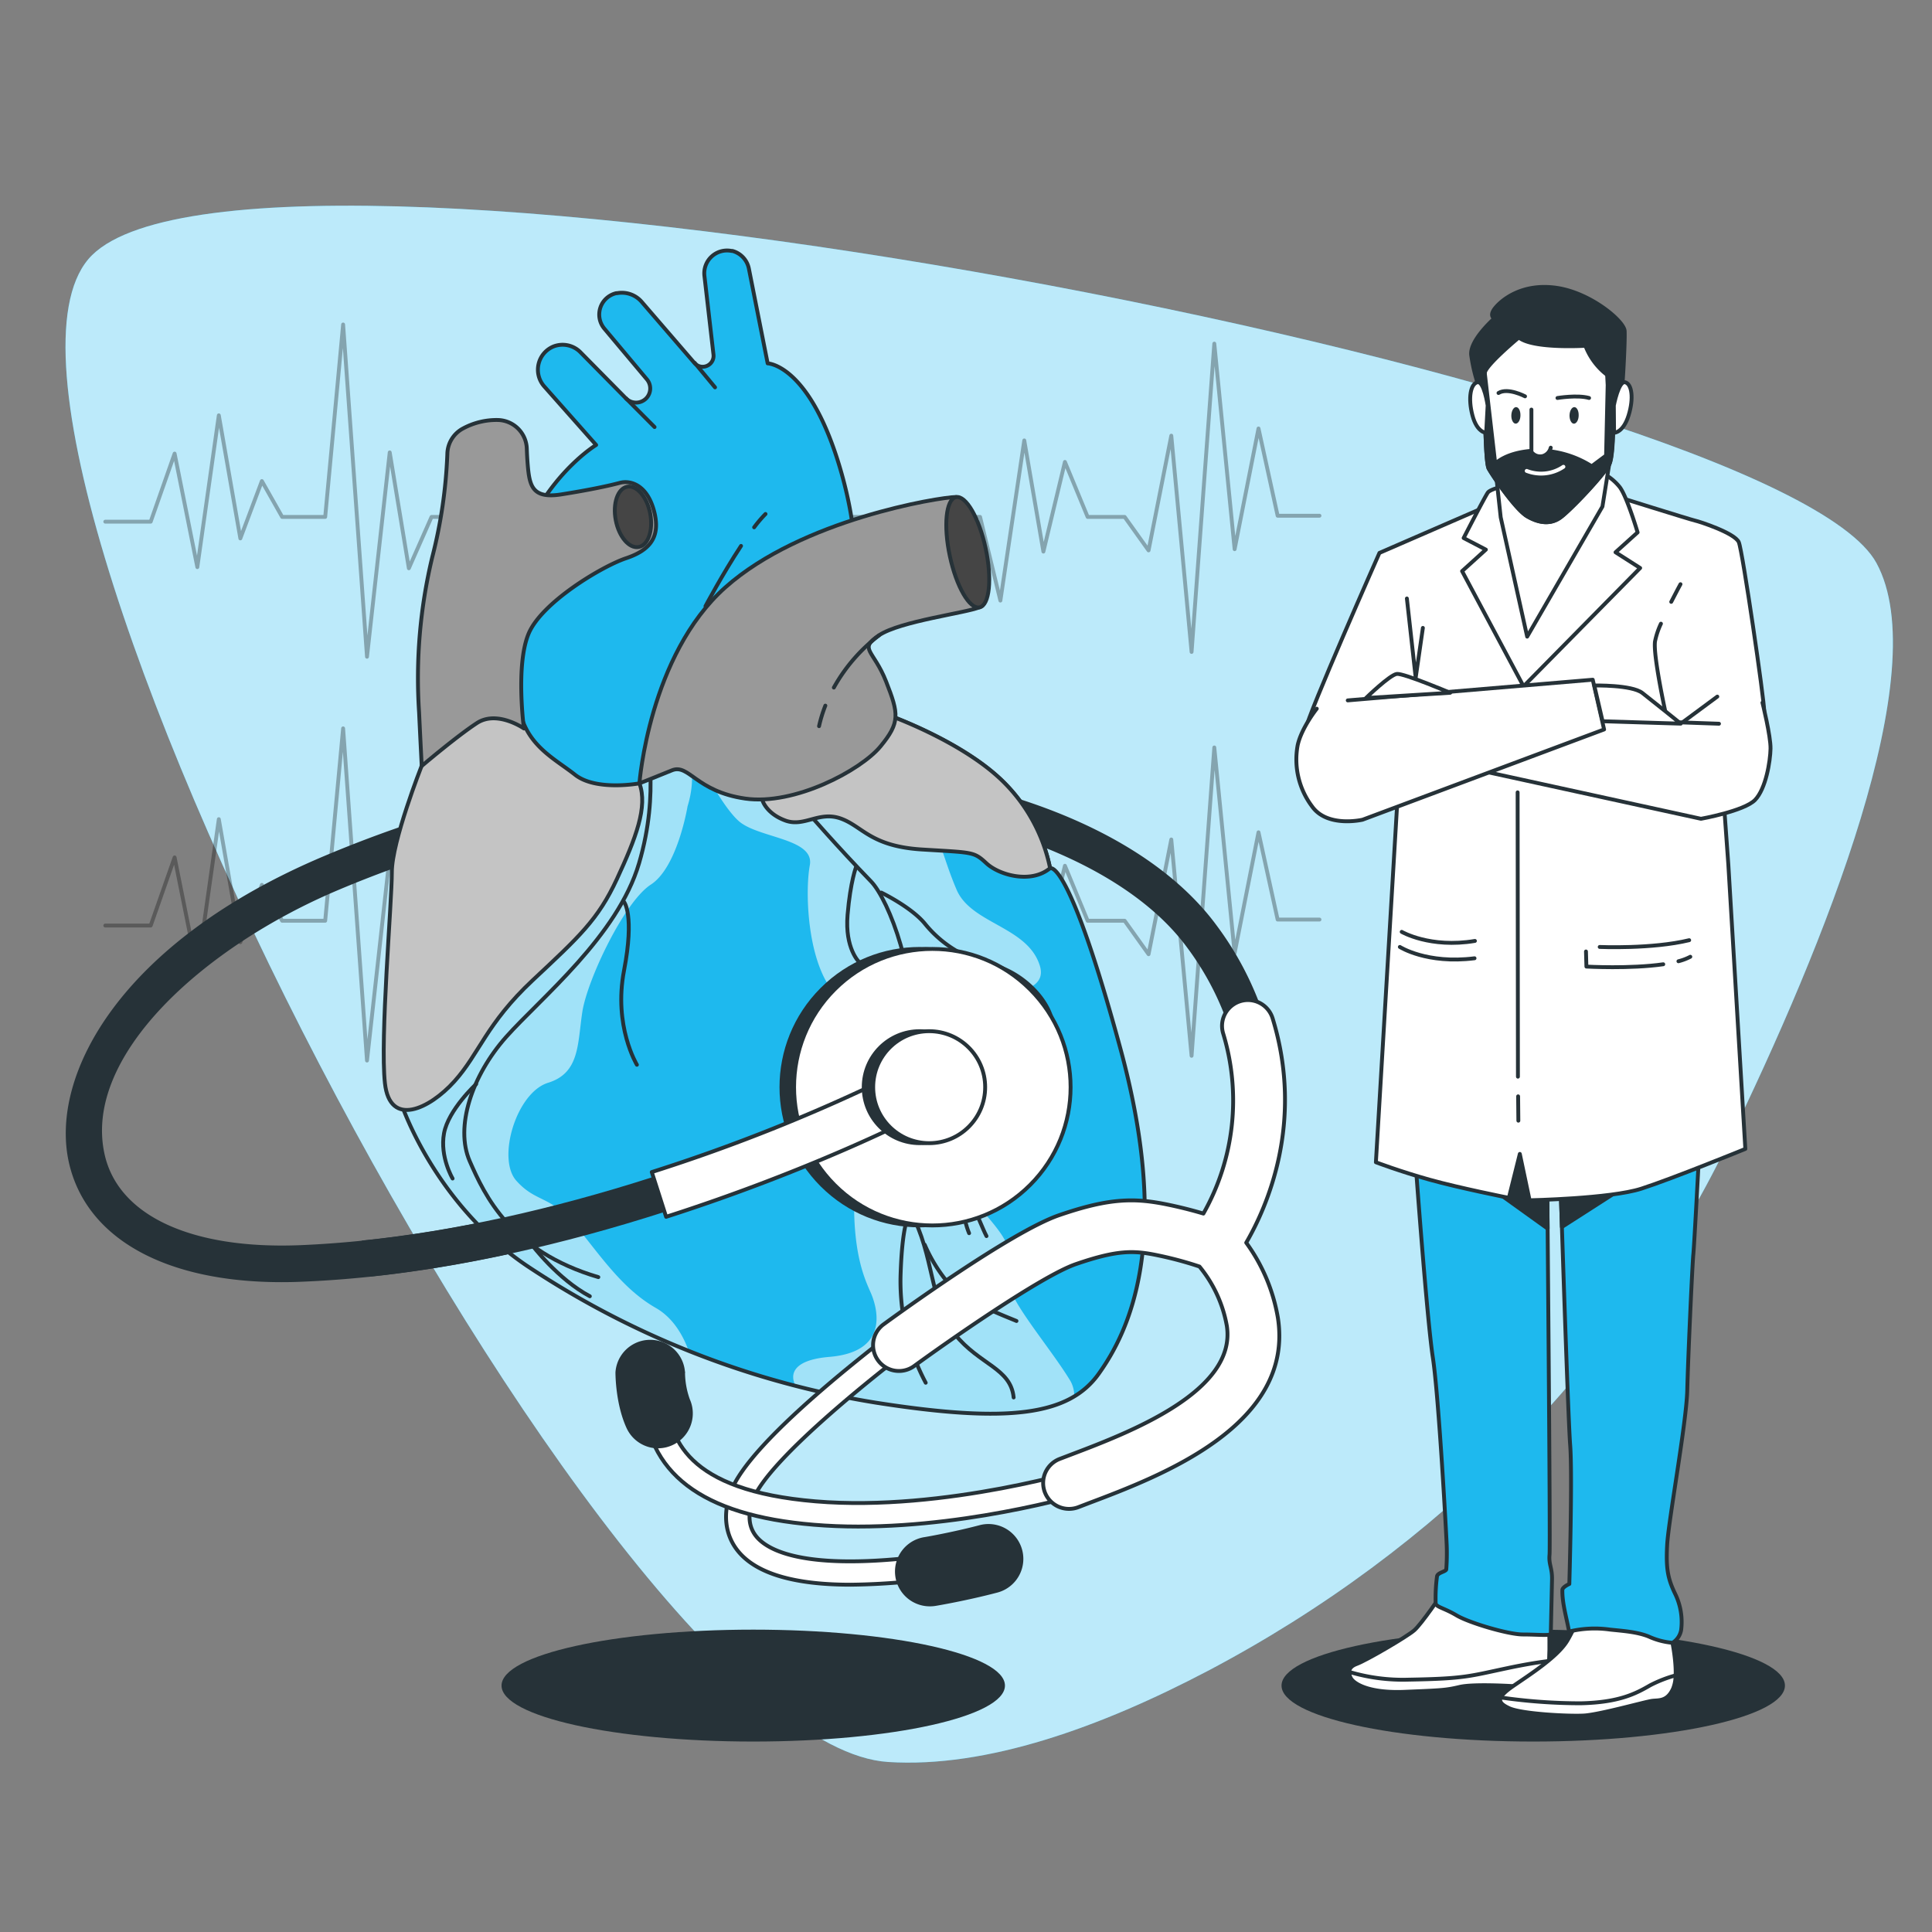 <?xml version="1.0" encoding="UTF-8"?> <svg xmlns="http://www.w3.org/2000/svg" viewBox="0 0 500 500"><rect x="0" y="0" width="500" height="500" fill="#808080" stroke="none"/><g id="freepik--background-simple--inject-74"><path d="M312.57,432.43c59.86-31.51,106.93-79.69,134.27-135.88,25.74-52.89,53.93-123,38.79-150.83C459.91,98.36,67.62,23.05,23.86,66s131.78,385.28,206,390C255.32,457.63,284.83,447,312.57,432.43Z" style="fill:#1EB9EE"></path><path d="M312.57,432.43c59.86-31.51,106.93-79.69,134.27-135.88,25.74-52.89,53.93-123,38.79-150.83C459.91,98.36,67.62,23.05,23.86,66s131.78,385.28,206,390C255.32,457.63,284.83,447,312.57,432.43Z" style="fill:#fff;opacity:0.7"></path></g><g id="freepik--Shadows--inject-74"><ellipse cx="396.8" cy="436.23" rx="65.14" ry="14.48" style="fill:#263238"></ellipse><ellipse cx="194.94" cy="436.23" rx="65.14" ry="14.48" style="fill:#263238"></ellipse></g><g id="freepik--Character--inject-74"><path d="M373.22,412.41s-5.28,7.84-7.23,9.53-12.5,7.83-14.86,8.68-2.18,2.33-1.57,3.6,4.17,4,13.95,3.6,10.64-.42,14.27-1.26,13.83-.21,13.83-.21,6.8-.22,8.33-1.91.94-13.77.94-13.77Z" style="fill:#fff;stroke:#263238;stroke-linecap:round;stroke-linejoin:round"></path><path d="M400.88,429.86c-2.32.28-5.81.8-10.66,1.83-10,2.11-11.11,2.75-25.57,3a48.61,48.61,0,0,1-15.47-2,3.23,3.23,0,0,0,.38,1.55c.61,1.27,4.17,4,13.95,3.6s10.64-.42,14.27-1.27,13.83-.2,13.83-.2,6.8-.22,8.33-1.91C400.47,433.85,400.74,432,400.88,429.86Z" style="fill:#fff;stroke:#263238;stroke-linecap:round;stroke-linejoin:round"></path><path d="M409.05,416.86a36.52,36.52,0,0,1-3.36,7.63c-2.43,4.23-9.77,8.89-14.08,11.86s-4.14,4.23-1,5.71,15.26,2.12,19.3,1.91,16-3.6,17.73-3.81,3.82.22,5.38-3.17-.2-11.87-.2-11.87-10-7.83-14-8.68S411.23,414.53,409.05,416.86Z" style="fill:#fff;stroke:#263238;stroke-linecap:round;stroke-linejoin:round"></path><path d="M433,437a9.06,9.06,0,0,0,.63-3.41,33.6,33.6,0,0,0-6.56,2.56c-3.66,2.12-8,4.45-18,4.66a144.69,144.69,0,0,1-20.69-1.5c-.49,1.1.32,1.9,2.17,2.76,3.15,1.49,15.26,2.12,19.3,1.91s16-3.6,17.73-3.81S431.48,440.38,433,437Z" style="fill:#fff;stroke:#263238;stroke-linecap:round;stroke-linejoin:round"></path><path d="M366.28,300s3,41.38,4.54,51.33,3.62,48,3.6,49a57.56,57.56,0,0,1-.13,5.86c-.21.58-2.17.78-2.39,1.75a42.47,42.47,0,0,0-.35,7c.17,1,2.13,1.17,5.41,3.12S390.37,423,394.1,423s7.24.39,7.25-.2.24-10.93.31-14-.89-3.9-.64-6.44S400.37,300,400.37,300l3.31,1s2.07,65.19,2.68,73-.22,35.93-.22,35.93-1.78.78-1.8,1.56c-.07,3.48,1.14,7.35,1.73,10.76a28.17,28.17,0,0,1,10.63-.51c3.19.34,7,.57,10,1.8a18.72,18.72,0,0,0,6.15,1.62,4.92,4.92,0,0,0,2.23-3.32,16.59,16.59,0,0,0-1.56-9.37c-1.87-3.9-2.4-6.44-2.06-12.68s5-31.64,5.2-40,1.32-32.79,1.57-35.14,1.61-28.3,1.61-28.3L436,291l-69.8,2.53Z" style="fill:#1EB9EE;stroke:#263238;stroke-linecap:round;stroke-linejoin:round"></path><path d="M381.26,304.13l19.21,13.79h.06c-.09-10.66-.16-17.92-.16-17.92l3.31,1s.22,6.93.54,16.54h0l22.13-14.2-23.49-11.09-16.73.61Z" style="fill:#263238;stroke:#263238;stroke-linecap:round;stroke-linejoin:round"></path><path d="M384.14,131.3,357,143.09s-18.59,42-19.1,45.68,3.54,5.36,6.73,7.07,17.62,1.08,17.62,1.08l-6.17,103.87s6.19,2.36,13.89,4.51S390.49,310,390.49,310l2.84-11.37,2.53,12s20.89-.42,28.91-3,26.92-10.29,26.92-10.29l-4.4-73.63-1.15-15.87.86-19.09s9.51-2.14,9.57-4.71S451,142.68,450,140.32s-10.22-5.36-11.29-5.58-21.59-6.65-21.59-6.65S393.71,126.59,384.14,131.3Z" style="fill:#fff;stroke:#263238;stroke-linecap:round;stroke-linejoin:round"></path><path d="M389.43,125.73s-3.68.85-4.35,1.71-6.29,11.8-6.29,11.8l5.75,3-6.15,5.57,15.9,29.81L424.47,147l-6.37-4.07,5.71-5.15s-2.8-9.43-4.68-11.79a13.12,13.12,0,0,0-4.23-3.44Z" style="fill:#fff;stroke:#263238;stroke-linecap:round;stroke-linejoin:round"></path><polygon points="387.31 124.01 388.38 133.88 395.23 164.76 414.71 131.09 416.46 120.16 386.97 119.94 387.31 124.01" style="fill:#fff;stroke:#263238;stroke-linecap:round;stroke-linejoin:round"></polygon><path d="M386.74,82.41s-6.37,5.57-6,9.43a42,42,0,0,0,2.18,8.8l.5,6.43,1.51-.43-.63-10.08,7.67-6.22L405.7,91s4,4.07,5.48,5.15,4.88,3.43,4.88,3.43l1.1,8.36,1.73-.43s.54-4.93.78-5.79.95-13.51.79-16.08-8.82-9.87-17.62-11.15-14.06,3-15.83,5.14S386.74,82.41,386.74,82.41Z" style="fill:#263238;stroke:#263238;stroke-linecap:round;stroke-linejoin:round"></path><path d="M393.08,87.34s-8.77,7.29-8.81,9.22-.08,22.73,1,24.66,7.08,10.73,10.06,12.44,6,2.15,8.6.22,11-10.72,12.58-13.72.93-22.31.93-22.31,1,1.29-2.34-1.5a17.32,17.32,0,0,1-4.79-6.86S396.68,90.34,393.08,87.34Z" style="fill:#fff;stroke:#263238;stroke-linecap:round;stroke-linejoin:round"></path><path d="M417.39,97.85s0,.1,0,.26C417.72,98.27,417.39,97.85,417.39,97.85Z" style="fill:#fff;stroke:#263238;stroke-linecap:round;stroke-linejoin:round"></path><path d="M395.28,133.66c3,1.72,6,2.15,8.6.22s11-10.72,12.58-13.72c1.47-2.8,1-19.76.94-22a8.86,8.86,0,0,1-1.47-1l.13,2.5-.41,18.23-3.72,2.78a25.89,25.89,0,0,0-14.12-4.07c-8,.21-10.84,3.43-10.84,3.43l-2.7-23.38c0,1.93-.08,22.73,1,24.66S392.3,132,395.28,133.66Z" style="fill:#263238;stroke:#263238;stroke-linecap:round;stroke-linejoin:round"></path><path d="M396.33,106l0,10.94a2.78,2.78,0,0,0,3,1.07,3,3,0,0,0,2-2.15" style="fill:#fff;stroke:#263238;stroke-linecap:round;stroke-linejoin:round"></path><path d="M417.66,104.93s1.22-6.43,2.93-6,2.28,4.07.89,8.57-3.76,4.51-3.76,4.51Z" style="fill:#fff;stroke:#263238;stroke-linecap:round;stroke-linejoin:round"></path><path d="M385,104.93s-.93-6.44-2.67-6-2.45,4.07-1.26,8.58,3.55,4.5,3.55,4.5Z" style="fill:#fff;stroke:#263238;stroke-linecap:round;stroke-linejoin:round"></path><path d="M403.07,103s5.18-.86,8.18,0" style="fill:none;stroke:#263238;stroke-linecap:round;stroke-linejoin:round"></path><path d="M394.68,102.57s-4.47-2.36-6.87-.86" style="fill:none;stroke:#263238;stroke-linecap:round;stroke-linejoin:round"></path><path d="M408.56,107.5c0,1.19-.58,2.15-1.23,2.15s-1.16-1-1.14-2.15.58-2.14,1.24-2.14S408.59,106.32,408.56,107.5Z" style="fill:#263238"></path><path d="M393.49,107.5c0,1.18-.57,2.14-1.23,2.14s-1.16-1-1.13-2.14.57-2.14,1.23-2.14S393.52,106.32,393.49,107.5Z" style="fill:#263238"></path><path d="M395.11,121.87a10.3,10.3,0,0,0,9.5-1.07" style="fill:none;stroke:#fff;stroke-linecap:round;stroke-linejoin:round"></path><polyline points="364.1 154.89 366.38 175.39 368.24 162.5" style="fill:none;stroke:#263238;stroke-linecap:round;stroke-linejoin:round"></polyline><path d="M429.85,161.41a20.12,20.12,0,0,0-1.54,4.62c-.48,3.7,2.72,18.34,2.72,18.34" style="fill:none;stroke:#263238;stroke-linecap:round;stroke-linejoin:round"></path><path d="M434.91,151.19s-1.1,2-2.4,4.57" style="fill:none;stroke:#263238;stroke-linecap:round;stroke-linejoin:round"></path><line x1="434.98" y1="187.28" x2="444.44" y2="180.28" style="fill:none;stroke:#263238;stroke-linecap:round;stroke-linejoin:round"></line><path d="M444.87,187.3l-38.95-1.37-22.05,13.66,56.34,12.31s11.21-2,14-4.88,3.94-10,4-13.27-2.09-11.91-2.09-11.91" style="fill:#fff;stroke:#263238;stroke-linecap:round;stroke-linejoin:round"></path><path d="M348.8,181.26l63.4-5.35,2.94,12.87-62.51,23.36s-9.09,2.15-13.06-3.43a20.18,20.18,0,0,1-3.73-15.87c1-4.5,4.94-9.43,4.94-9.43" style="fill:#fff;stroke:#263238;stroke-linecap:round;stroke-linejoin:round"></path><path d="M412.6,177.41s9.69-.21,12.44,1.93,9.94,7.94,9.94,7.94l-20.23-.62Z" style="fill:#fff;stroke:#263238;stroke-linecap:round;stroke-linejoin:round"></path><path d="M375.31,179.29s-12-5.08-13.8-4.88-8,6.24-8,6.24Z" style="fill:#fff;stroke:#263238;stroke-linecap:round;stroke-linejoin:round"></path><line x1="392.89" y1="283.73" x2="392.95" y2="290.03" style="fill:none;stroke:#263238;stroke-linecap:round;stroke-linejoin:round"></line><line x1="392.76" y1="205.06" x2="392.84" y2="278.64" style="fill:none;stroke:#263238;stroke-linecap:round;stroke-linejoin:round"></line><path d="M434.38,248.77a13.89,13.89,0,0,0,3.07-1.16" style="fill:none;stroke:#263238;stroke-linecap:round;stroke-linejoin:round"></path><path d="M410.45,246.24l.11,3.91s11.39.63,19.89-.6" style="fill:none;stroke:#263238;stroke-linecap:round;stroke-linejoin:round"></path><path d="M414,245.07s13.5.59,23.16-1.75" style="fill:none;stroke:#263238;stroke-linecap:round;stroke-linejoin:round"></path><path d="M362.28,245.07s7,4.49,19.33,2.93" style="fill:none;stroke:#263238;stroke-linecap:round;stroke-linejoin:round"></path><path d="M362.76,241.16s7.35,4.3,18.95,2.35" style="fill:none;stroke:#263238;stroke-linecap:round;stroke-linejoin:round"></path></g><g id="freepik--Heartbeats--inject-74"><polyline points="27.25 135.01 39 135.01 45.19 117.39 51.07 146.77 56.63 107.49 62.2 139.34 67.77 124.5 73.02 133.78 84.16 133.78 88.8 83.98 94.98 169.96 100.86 117.08 105.81 147.07 111.68 133.78 253.64 133.78 258.9 155.43 265.08 113.98 270.03 142.75 275.6 119.55 281.48 133.78 291.06 133.78 297.25 142.44 303.13 112.75 308.38 168.72 314.26 88.93 319.52 142.13 325.7 110.89 330.65 133.47 341.48 133.47" style="fill:none;stroke:#000;stroke-linecap:round;stroke-linejoin:round;opacity:0.3"></polyline><polyline points="27.25 239.53 39 239.53 45.19 221.9 51.07 251.28 56.63 212 62.2 243.85 67.77 229.01 73.02 238.29 84.16 238.29 88.8 188.5 94.98 274.47 100.86 221.59 105.81 251.59 111.68 238.29 253.64 238.29 258.9 259.94 265.08 218.49 270.03 247.26 275.6 224.06 281.48 238.29 291.06 238.29 297.25 246.95 303.13 217.26 308.38 273.24 314.26 193.44 319.52 246.64 325.7 215.4 330.65 237.98 341.48 237.98" style="fill:none;stroke:#000;stroke-linecap:round;stroke-linejoin:round;opacity:0.3"></polyline></g><g id="freepik--Heart--inject-74"><path d="M72.87,331.32c-30,0-50.21-11.24-54.56-30.61-5-22.41,13.4-56.6,65.72-78.68,99.25-41.89,199.27-24.64,230.42,17.76A82.58,82.58,0,0,1,327,264.26l-8.14,2.5a74,74,0,0,0-11.3-21.93c-14.06-19.13-45.43-33-83.94-37-43.36-4.57-91.77,3.26-136.31,22.06-34.58,14.6-66.55,43-60.72,69,3.62,16.12,22.72,25,51.12,23.86,27.79-1.16,58.58-7.1,91.49-17.65l2.6,8.11c-33.64,10.78-65.18,16.85-93.74,18C76.32,331.29,74.58,331.32,72.87,331.32Z" style="fill:#263238;stroke:#263238;stroke-linecap:round;stroke-linejoin:round"></path><path d="M104,286s8.47,25.4,32.32,41.56A228.18,228.18,0,0,0,226.61,363c34.37,5.39,50,3.34,57.72-7.44s19.24-34.12,5.64-84.14-18.21-46.69-18.21-46.69a43.61,43.61,0,0,0-12.32-22.58c-10.51-10.26-29.24-16.93-29.24-16.93s-7.95,9.49-24.63,9.49-36.17-6.93-48.49-6.41-28.47,16.93-40.79,56.18S104,286,104,286Z" style="fill:#1EB9EE"></path><path d="M261.5,332.15c1.27-3.17,1.9-5.7-1.9-12s-16.46-17.1-17.73-27.23-1.9-17.73,2.54-12,19.63,32.29,21.53,15.83-15.2-32.93-16.47-36.73,22.8,0,19.63-10.13-17.73-10.76-21.53-19.63-3.8-13.3-7.6-15.83c-2.85-1.9-31.07-16.32-48.58-21-2.71-.42-5.43-.91-8.11-1.42a7.66,7.66,0,0,0-4.49.83s7.36,15.25,12.43,19.68,19.63,4.43,18.36,11.4-.63,24.06,5.7,32.29,13.93-1.26,8.23,31,0,43.06,1.9,47.49,4.43,15.2-10.76,16.46c-9.42.79-10.33,4.49-8.75,7.49,6.77,1.76,13.69,3.22,20.71,4.32,26.84,4.21,42.26,3.88,51.4-1.59a7.79,7.79,0,0,0-1.31-4.52C271.63,348.61,260.24,335.31,261.5,332.15Z" style="fill:#fff;opacity:0.58"></path><path d="M143.09,215.64c-.81,7.33-17.36,24.63-29.06,36C104,284,104,286,104,286s8.47,25.4,32.32,41.56a222.11,222.11,0,0,0,41.89,22c-1.4-3.87-3.95-8.48-8.5-11.08-8.87-5.07-14.57-13.93-20.9-21.53s-10.13-5.7-15.2-11.4,0-22.79,8.24-25.33,7.59-10.13,8.86-18.36,10.81-28.45,17.73-32.93,9.5-20.26,9.5-20.26c2.27-7.37,1.17-14.26-2.89-18.31-6.72-1.29-12.93-2.32-17.95-2.11C148.28,188.72,144.36,204.24,143.09,215.64Z" style="fill:#fff;opacity:0.58"></path><path d="M104,286s8.47,25.4,32.32,41.56A228.18,228.18,0,0,0,226.61,363c34.37,5.39,50,3.34,57.72-7.44s19.24-34.12,5.64-84.14-18.21-46.69-18.21-46.69a43.61,43.61,0,0,0-12.32-22.58c-10.51-10.26-29.24-16.93-29.24-16.93s-7.95,9.49-24.63,9.49-36.17-6.93-48.49-6.41-28.47,16.93-40.79,56.18S104,286,104,286Z" style="fill:none;stroke:#263238;stroke-linecap:round;stroke-linejoin:round"></path><path d="M208.68,209.85s8.17,9.43,16.74,18.26c4.64,4.78,12.56,25.49,9.51,39.95s-5.33,34.63.76,45.66,4.95,23.59,11.42,31.58,14.46,8.75,15.22,16.36" style="fill:none;stroke:#263238;stroke-linecap:round;stroke-linejoin:round"></path><path d="M228.08,231s7.74,3.75,11.24,8a30.31,30.31,0,0,0,16.73,10.49c7.74,1.75,14.23,8,16,13.73" style="fill:none;stroke:#263238;stroke-linecap:round;stroke-linejoin:round"></path><path d="M261.54,294.68c-.25-2.25-4-10-9.74-14.48s-6.49-10-8.49-13.23-7.74-3.75-7.74-3.75" style="fill:none;stroke:#263238;stroke-linecap:round;stroke-linejoin:round"></path><path d="M231.83,293.18s.75,3.5,10.24,9.24,11,13.23,13.23,17.48" style="fill:none;stroke:#263238;stroke-linecap:round;stroke-linejoin:round"></path><path d="M248.06,307.66s1.25,8,2.74,11.49" style="fill:none;stroke:#263238;stroke-linecap:round;stroke-linejoin:round"></path><path d="M235.69,313.72s-2.11,1.18-2.61,15.91a56,56,0,0,0,6.49,28.22" style="fill:none;stroke:#263238;stroke-linecap:round;stroke-linejoin:round"></path><path d="M239.32,322.14a40.49,40.49,0,0,0,5.74,9.49c4,5,15.73,9.24,18,10.24" style="fill:none;stroke:#263238;stroke-linecap:round;stroke-linejoin:round"></path><path d="M221.59,224.27s-1.5,3.75-2.24,12.49,3,12.23,3,12.23" style="fill:none;stroke:#263238;stroke-linecap:round;stroke-linejoin:round"></path><path d="M167.05,190.7s3.88,13.87-1.67,32.73S139.87,258.37,131,268.35s-13.31,23.3-9.43,32.17,10.54,23.3,33.28,30" style="fill:none;stroke:#263238;stroke-linecap:round;stroke-linejoin:round"></path><path d="M161.5,233.41s2.77,3.33,0,17.75,3.33,24.4,3.33,24.4" style="fill:none;stroke:#263238;stroke-linecap:round;stroke-linejoin:round"></path><path d="M123.23,280.56s-7.21,6.65-8.32,12.75S117.13,305,117.13,305" style="fill:none;stroke:#263238;stroke-linecap:round;stroke-linejoin:round"></path><path d="M137.65,322.15s6.66,8.88,15,13.32" style="fill:none;stroke:#263238;stroke-linecap:round;stroke-linejoin:round"></path><path d="M271.76,224.68a43.61,43.61,0,0,0-12.32-22.58c-10.51-10.26-29.24-16.93-29.24-16.93s-7.95,9.49-24.63,9.49c-1.94,0-3.92-.1-5.91-.26-2.81,4-4.11,8.42-2.3,12.83,0,0,1,3.34,5.9,5.13s8.72-2.56,14.37-.51,7.69,7.18,21,8,13.35.52,16.68,3.59S266.88,228.78,271.76,224.68Z" style="fill:#c4c4c4;stroke:#263238;stroke-linecap:round;stroke-linejoin:round"></path><path d="M109.11,198.24s-7.7,19.51-7.7,27.46-3.07,43.1-1.79,54.65,11.54,6.67,18-.52,8.21-14.88,20.26-26.16S154.78,238,159.65,227.5s8.07-18.75,5.83-24.77-15.07-17.82-27.12-19.87S112.7,185.4,109.11,198.24Z" style="fill:#c4c4c4;stroke:#263238;stroke-linecap:round;stroke-linejoin:round"></path><path d="M165.48,202.73s-11.2,2.09-16.65-2.22-12.94-7.72-14.53-17.71-3.17-36.77,3.86-49.48,16.12-18.16,16.12-18.16l-13.39-15.11a6.51,6.51,0,0,1,2.27-10.35l.2-.08a6.5,6.5,0,0,1,6.89,1.57L162,103.1a3.67,3.67,0,0,0,5.32-.1h0a3.67,3.67,0,0,0,.1-4.82l-11-13.11a5.68,5.68,0,0,1,3.08-9.2l.22,0a6.8,6.8,0,0,1,6.41,2.32l13.6,15.76a2.8,2.8,0,0,0,3.5.6h0a2.8,2.8,0,0,0,1.42-2.77l-2.34-20.33a5.9,5.9,0,0,1,7-6.51l.23,0a5.93,5.93,0,0,1,4.27,4.59l4.86,24.51s10.89.23,18.84,27.47,1.59,42.9.68,47.21-30,17.48-39.5,24.06A155.55,155.55,0,0,0,165.48,202.73Z" style="fill:#1EB9EE;stroke:#263238;stroke-linecap:round;stroke-linejoin:round"></path><path d="M119.77,110.92a7.64,7.64,0,0,0-4,6.62,126.53,126.53,0,0,1-3.91,26.68,134.3,134.3,0,0,0-3.4,40.17c.23,5,.68,13.85.68,13.85s9.08-7.72,14.3-11.12,12.15,1.41,12.15,1.41S133.4,172.14,136.8,164s19.07-17.47,25.2-19.52,9.08-5.44,7.26-12.25-6.13-8-8.85-7.27-7.72,1.82-15.21,3-8.17-2.27-8.63-7.71c-.12-1.48-.19-2.84-.23-4A7.67,7.67,0,0,0,129,108.7,18.21,18.21,0,0,0,119.77,110.92Z" style="fill:#999;stroke:#263238;stroke-linecap:round;stroke-linejoin:round"></path><ellipse cx="163.81" cy="133.78" rx="4.54" ry="7.94" transform="translate(-22.18 33.08) rotate(-10.81)" style="fill:#454545;stroke:#263238;stroke-linecap:round;stroke-linejoin:round"></ellipse><line x1="162.01" y1="103.1" x2="169.4" y2="110.52" style="fill:none;stroke:#263238;stroke-linecap:round;stroke-linejoin:round"></line><line x1="179.79" y1="93.91" x2="185.05" y2="100.25" style="fill:none;stroke:#263238;stroke-linecap:round;stroke-linejoin:round"></line><path d="M165.48,202.73S168,169.55,187.73,152s55.27-23.31,59.66-23.38c1.46,0,3.79,4.42,3.79,11.35s5.61,15.72,2.33,17.18-20.56,3.6-26,7.25-1.46,3.65,1.82,12,3.65,10.57-1.46,16.77-22.25,15.32-35,13.5-14.59-9.12-19-7.3S165.48,202.73,165.48,202.73Z" style="fill:#999;stroke:#263238;stroke-linecap:round;stroke-linejoin:round"></path><path d="M255.09,141.93c1.69,7.88,1,14.71-1.58,15.26s-6-5.39-7.69-13.27-1-14.71,1.57-15.26S253.4,134.05,255.09,141.93Z" style="fill:#454545;stroke:#263238;stroke-linecap:round;stroke-linejoin:round"></path><path d="M213.6,182.62a35.74,35.74,0,0,0-1.63,5.31" style="fill:none;stroke:#263238;stroke-linecap:round;stroke-linejoin:round"></path><path d="M227.48,164.44a43.74,43.74,0,0,0-11.68,13.5" style="fill:none;stroke:#263238;stroke-linecap:round;stroke-linejoin:round"></path><path d="M195.17,136.47a33.67,33.67,0,0,1,2.94-3.45" style="fill:none;stroke:#263238;stroke-linecap:round;stroke-linejoin:round"></path><path d="M182.58,156.87s4.44-8.37,9.2-15.59" style="fill:none;stroke:#263238;stroke-linecap:round;stroke-linejoin:round"></path><path d="M220.12,410.12c-14.68,0-24.44-2.92-29.14-8.72-3.32-4.11-4-9.57-1.82-15.38,2.31-6.23,11.1-15.83,26.12-28.53,11-9.28,21.45-17,21.56-17l3.59,4.9c-11.34,8.29-41.63,32.14-45.57,42.77-1.41,3.82-1.13,7,.85,9.45,3.1,3.83,13.49,9.52,48.21,4.48l.87,6A174,174,0,0,1,220.12,410.12Z" style="fill:#fff;stroke:#263238;stroke-linecap:round;stroke-linejoin:round"></path><path d="M222.11,395.07c-3.85,0-7.71-.15-11.54-.47-29.06-2.42-43.48-13.41-44.09-33.6l6.08-.19c.34,11.45,5,24.94,38.51,27.74s70.86-8.76,71.23-8.88l1.81,5.81C282.71,385.92,253,395.07,222.11,395.07Z" style="fill:#fff;stroke:#263238;stroke-linecap:round;stroke-linejoin:round"></path><path d="M240.67,415.22a8.51,8.51,0,0,1-1.4-16.91c.07,0,7.1-1.2,14.37-3.11A8.51,8.51,0,0,1,258,411.67c-8.05,2.12-15.58,3.38-15.89,3.43A8.57,8.57,0,0,1,240.67,415.22Z" style="fill:#263238;stroke:#263238;stroke-linecap:round;stroke-linejoin:round"></path><path d="M170.34,374.33a8.51,8.51,0,0,1-7.75-5c-2.73-6-2.81-13.33-2.81-14.15a8.52,8.52,0,0,1,17,0,21.6,21.6,0,0,0,1.28,7.14,8.53,8.53,0,0,1-7.75,12Zm6.47-19.15h0Z" style="fill:#263238;stroke:#263238;stroke-linecap:round;stroke-linejoin:round"></path><path d="M322.52,321.61c5.28-9.08,15.14-31.05,6.83-58.07a6.69,6.69,0,0,0-12.79,3.94,59.48,59.48,0,0,1-5.12,46.59c-2.35-.7-5.38-1.51-8.86-2.24-8.73-1.84-15.22-1.91-28.51,2.67-12.45,4.3-42.17,25.88-45.52,28.33a6.69,6.69,0,0,0,7.89,10.8c8.65-6.32,33.05-23.4,42-26.48,10.94-3.77,15.1-3.55,21.39-2.23a93.74,93.74,0,0,1,10.59,2.86,33.33,33.33,0,0,1,7.08,15.34c2.65,17-25.34,27.65-40.37,33.35l-2.86,1.09a6.69,6.69,0,0,0,2.41,12.94,6.79,6.79,0,0,0,2.4-.45l2.79-1.07c18.58-7,53.16-20.15,48.85-47.91A46.07,46.07,0,0,0,322.52,321.61Z" style="fill:#fff;stroke:#263238;stroke-linecap:round;stroke-linejoin:round"></path><path d="M93.93,321.53l1.53,8.39c23.81-2.5,49.41-8.11,76.37-16.75l-2.6-8.11C142.58,313.61,117.33,319.12,93.93,321.53Z" style="fill:#263238;stroke:#263238;stroke-linecap:round;stroke-linejoin:round"></path><circle cx="238.02" cy="281.36" r="35.78" transform="translate(-129.24 250.71) rotate(-45)" style="fill:#263238;stroke:#263238;stroke-linecap:round;stroke-linejoin:round"></circle><circle cx="241.29" cy="281.36" r="35.78" transform="translate(-128.28 253.03) rotate(-45)" style="fill:#fff;stroke:#263238;stroke-linecap:round;stroke-linejoin:round"></circle><path d="M172.39,314.91l-3.71-11.58a458.24,458.24,0,0,0,62.67-25.12L236.92,289C235.83,289.58,209.81,302.91,172.39,314.91Z" style="fill:#fff;stroke:#263238;stroke-linecap:round;stroke-linejoin:round"></path><circle cx="238.02" cy="281.36" r="14.49" style="fill:#263238;stroke:#263238;stroke-linecap:round;stroke-linejoin:round"></circle><circle cx="240.47" cy="281.36" r="14.49" style="fill:#fff;stroke:#263238;stroke-linecap:round;stroke-linejoin:round"></circle></g></svg> 